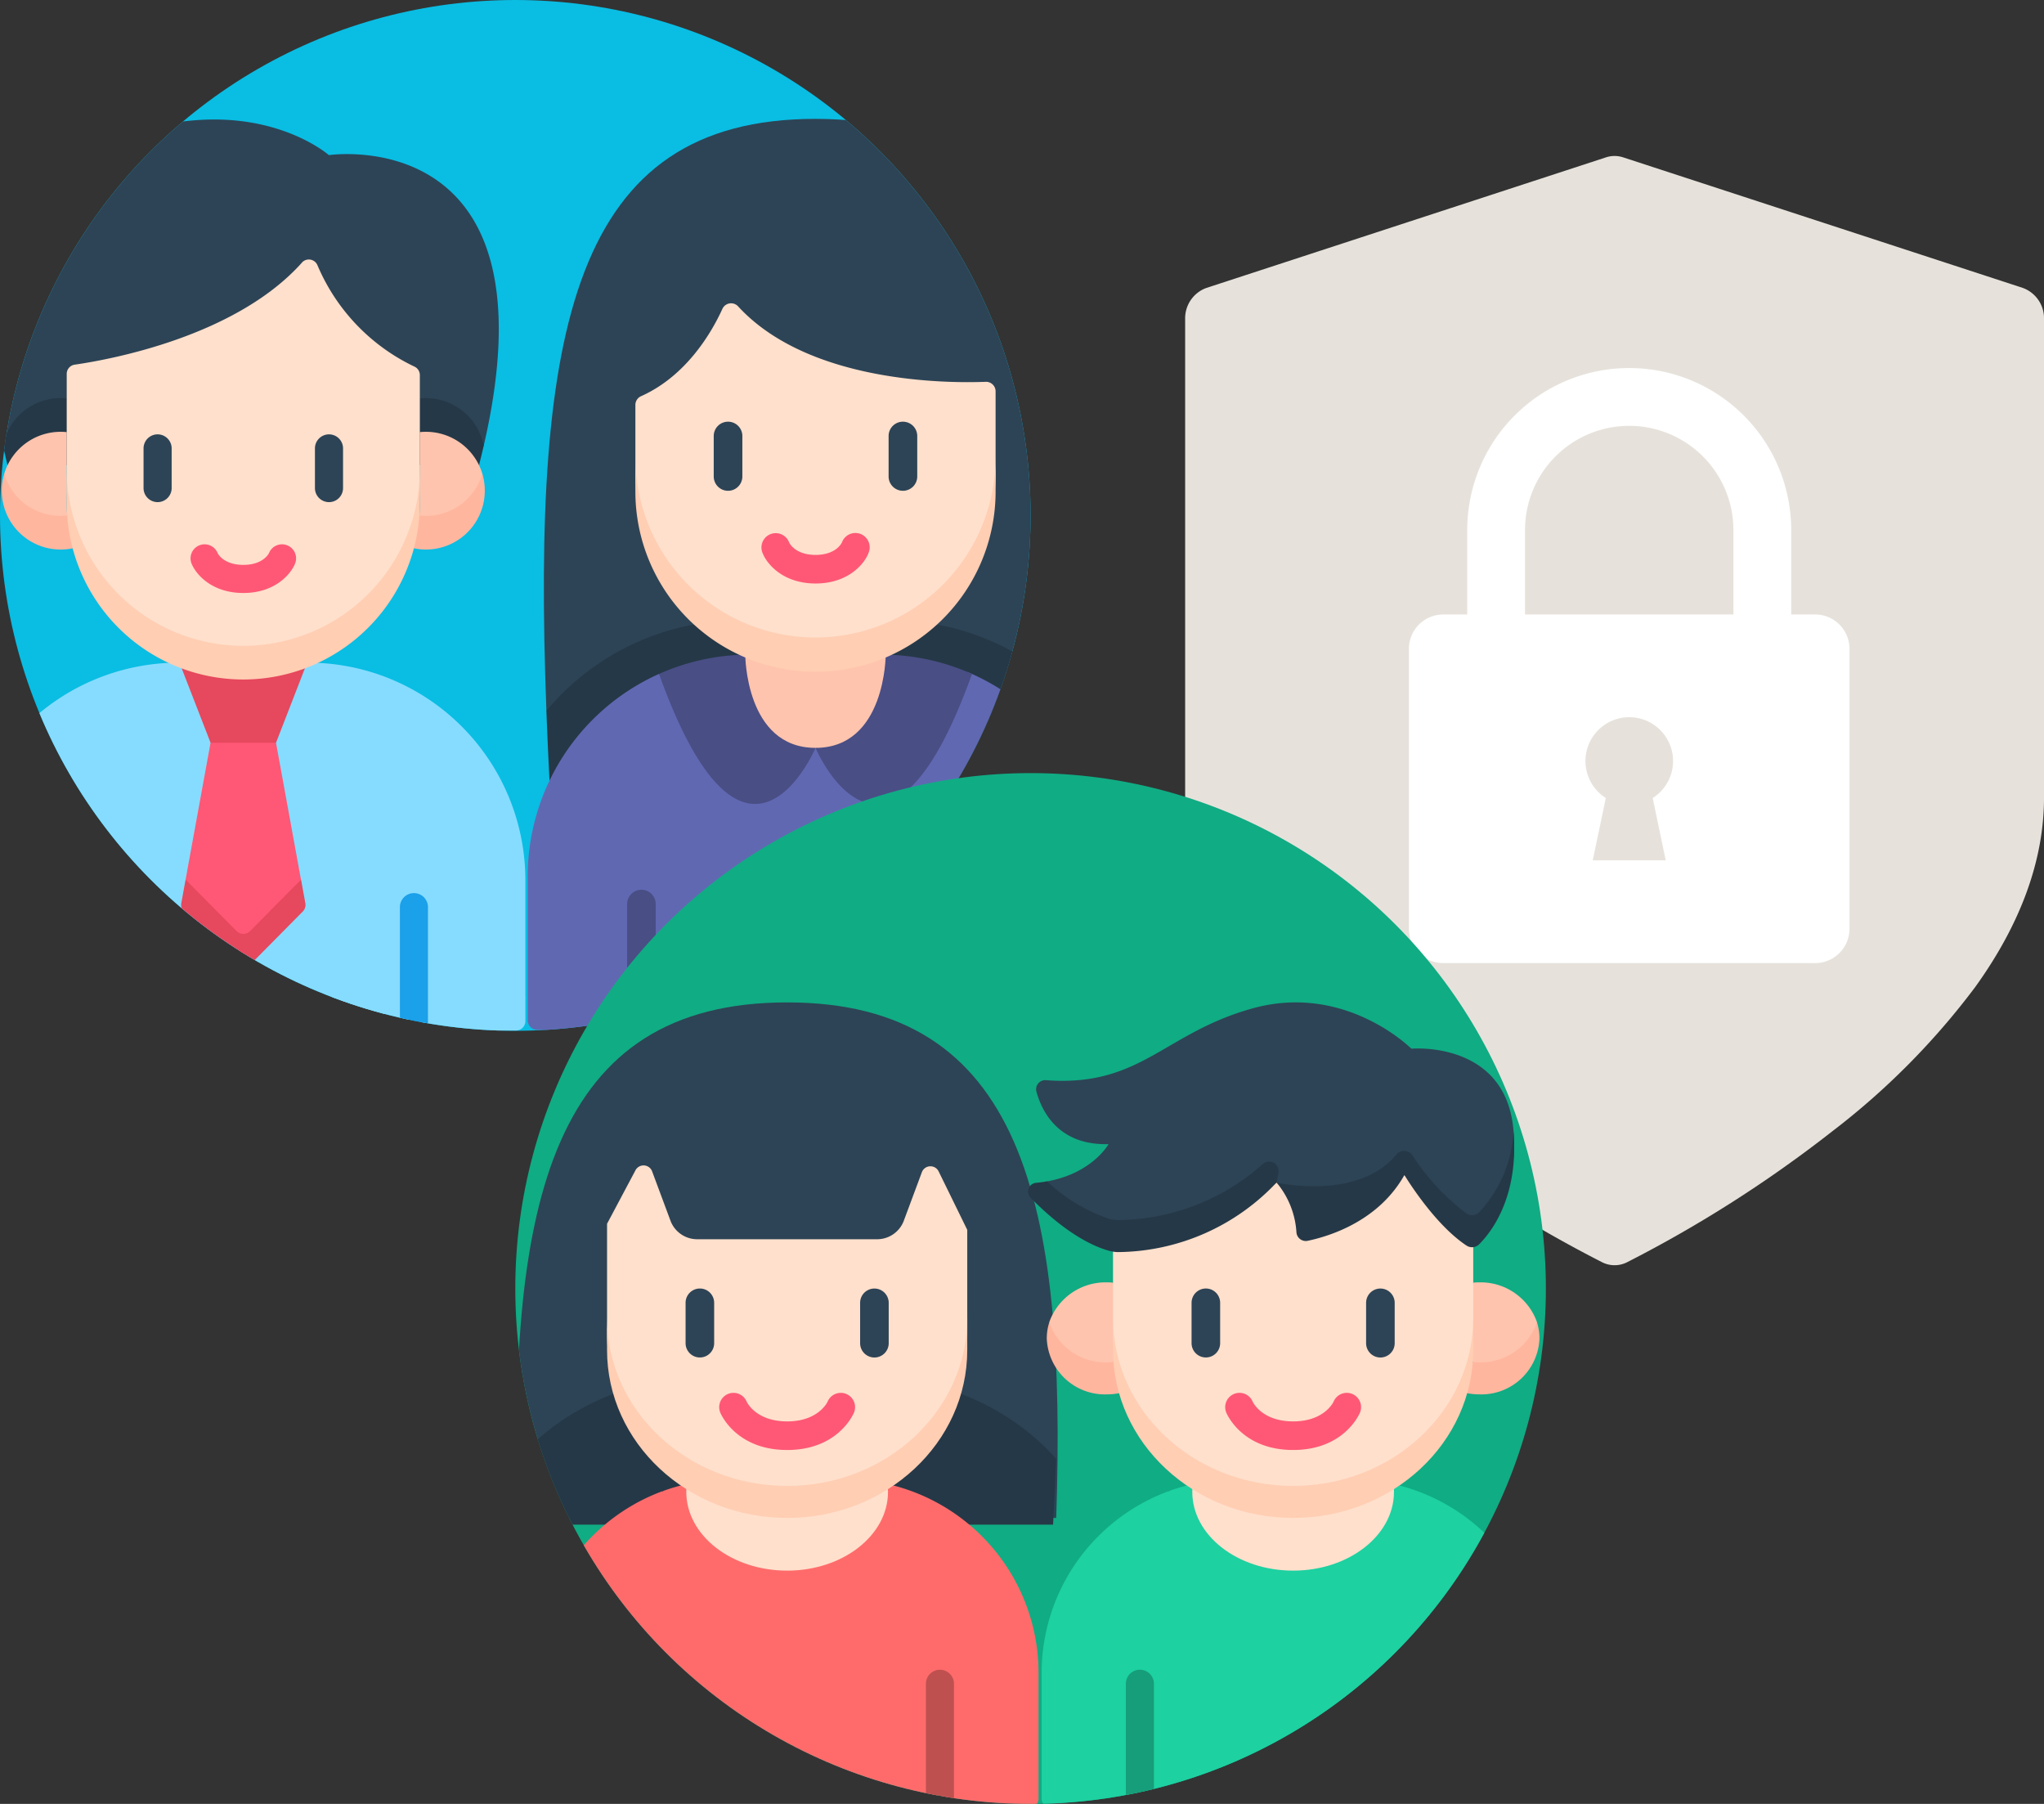 <svg xmlns="http://www.w3.org/2000/svg" xmlns:xlink="http://www.w3.org/1999/xlink" width="238" height="210" viewBox="0 0 238 210"><rect x="0" y="0" width="238" height="210" fill="#333333" stroke="none"/><defs><style>.a{fill:#0abde3;}.b{fill:#ff9f43;}.c{fill:#e6e2db;}.d{fill:#fff;}.e{clip-path:url(#a);}.f{fill:#2d4456;}.g{fill:#253847;}.h{fill:#6168b2;}.i{fill:#494e85;}.j{fill:#ffc4ad;}.k{fill:#ffe0cc;}.l{fill:#ffceb3;}.m{fill:#ff5876;}.n{fill:#ffb69f;}.o{fill:#86dcff;}.p{fill:#e6485d;}.q{fill:#1ba0ea;}.r{fill:#10ac84;}.s{clip-path:url(#b);}.t{fill:#ff6b6b;}.u{fill:#bf5050;}.v{fill:#1dd1a1;}.w{fill:#169d79;}</style><clipPath id="a"><ellipse class="a" cx="60" cy="60" rx="60" ry="60" transform="translate(0)"/></clipPath><clipPath id="b"><ellipse class="b" cx="60" cy="60" rx="60" ry="60"/></clipPath></defs><g transform="translate(-664 -839)"><g transform="translate(-1 -5)"><g transform="translate(803 862.159)"><path class="c" d="M137.692,15.356,91.167.16a3.2,3.2,0,0,0-2,0l-46.526,15.2a3.757,3.757,0,0,0-2.476,3.624V74.7c0,7.247,2.695,14.666,8.009,22.05a86.089,86.089,0,0,0,16.691,16.832A147.037,147.037,0,0,0,88.749,128.8a3.216,3.216,0,0,0,2.84,0,147.055,147.055,0,0,0,23.88-15.224,86.1,86.1,0,0,0,16.691-16.832c5.315-7.384,8.009-14.8,8.009-22.05V18.979A3.757,3.757,0,0,0,137.692,15.356Z" transform="translate(-40.168 0)"/></g><g transform="translate(829.056 886.845)"><ellipse class="c" cx="14" cy="13.5" rx="14" ry="13.5" transform="translate(12.161 37.999)"/><g transform="translate(0)"><g transform="translate(0)"><path class="d" d="M111.072,28.69h-2.791V18.861a18.861,18.861,0,1,0-37.722,0V28.69H67.767a4,4,0,0,0-4,4V65.274a4,4,0,0,0,4,4h43.3a4,4,0,0,0,4-4V32.685A4,4,0,0,0,111.072,28.69Zm-17.4,28.619h-8.5l1.522-7.253a5.1,5.1,0,1,1,5.461,0Zm7.879-28.619H77.288V18.861a12.131,12.131,0,1,1,24.262,0Z" transform="translate(-63.772)"/></g></g></g></g><g transform="translate(610.902 720.508)"><ellipse class="a" cx="60" cy="60" rx="60" ry="60" transform="translate(53.098 118.492)"/><g class="e" transform="translate(53.098 118.492)"><g transform="translate(-8.46 13.837)"><g transform="translate(69.909)"><path class="f" d="M287.119,224.779c1.685-44.625-3.135-68.908-31.33-68.908s-33.015,24.283-31.33,68.908Z" transform="translate(-222.284 -155.871)"/><path class="g" d="M264.731,313.565H247.864a29.376,29.376,0,0,0-22.9,10.529q.151,3.975.364,8.117h61.929q.214-4.144.364-8.117A29.377,29.377,0,0,0,264.731,313.565Z" transform="translate(-222.793 -255.187)"/><path class="h" d="M284.1,369.492H221.087l-2-2V353.646a25.844,25.844,0,0,1,15.283-23.591l35.946-.217A25.846,25.846,0,0,1,286.1,353.646V367.5Z" transform="translate(-219.09 -265.436)"/><path class="h" d="M220.2,435.554h10.464l1.664-2,1.664,2H271.2l1.664-2,1.664,2H284.99a1.11,1.11,0,0,0,1.109-1.109v-2.884H219.09v2.884a1.109,1.109,0,0,0,1.109,1.109Z" transform="translate(-219.09 -329.502)"/><path class="i" d="M278.6,335.218l-8.178-10.848a25.725,25.725,0,0,0-10.043,2.242C270.419,354.582,278.6,335.218,278.6,335.218Z" transform="translate(-245.092 -261.992)"/><path class="i" d="M309.6,335.218l8.178-10.848a25.726,25.726,0,0,1,10.043,2.242c-10.043,27.971-18.221,8.606-18.221,8.606Z" transform="translate(-276.091 -261.992)"/><path class="j" d="M287.505,324.353s0,10.854,8.178,10.854,8.178-10.854,8.178-10.854Z" transform="translate(-262.178 -261.982)"/><path class="k" d="M263.078,214.521c-1.211,2.657-4.135,7.779-9.471,10.165a1.111,1.111,0,0,0-.66,1.013v8.1a20.971,20.971,0,0,0,41.942,0v-9.68a1.109,1.109,0,0,0-1.154-1.108c-4.445.173-20.616.145-28.821-8.776A1.112,1.112,0,0,0,263.078,214.521Z" transform="translate(-240.413 -192.399)"/><path class="l" d="M273.918,283.281a20.971,20.971,0,0,1-20.971-20.971V266.3a20.971,20.971,0,0,0,41.942,0V262.31A20.971,20.971,0,0,1,273.918,283.281Z" transform="translate(-240.413 -222.907)"/><g transform="translate(11.573 89.741)"><path class="i" d="M253.681,399.95V410.6l-1.664,2-1.664-2V399.95a1.664,1.664,0,1,1,3.328,0Z" transform="translate(-250.353 -398.286)"/><path class="i" d="M363.178,399.95V410.6l-1.664,2-1.664-2V399.95a1.664,1.664,0,1,1,3.328,0Z" transform="translate(-319.315 -398.286)"/></g><g transform="translate(11.573 102.059)"><path class="i" d="M250.353,431.561h3.328v3.993h-3.328Z" transform="translate(-250.353 -431.561)"/><path class="i" d="M359.849,431.561h3.328v3.993h-3.328Z" transform="translate(-319.314 -431.561)"/></g><g transform="translate(21.656 35.253)"><path class="f" d="M279.256,251.1a1.667,1.667,0,0,0-1.667,1.667v4.71a1.667,1.667,0,1,0,3.334,0v-4.71A1.667,1.667,0,0,0,279.256,251.1Z" transform="translate(-277.589 -251.099)"/><path class="f" d="M334.263,259.145a1.667,1.667,0,0,0,1.667-1.667v-4.711a1.667,1.667,0,0,0-3.334,0v4.711A1.667,1.667,0,0,0,334.263,259.145Z" transform="translate(-312.233 -251.1)"/><path class="m" d="M305.007,288.526h0a1.666,1.666,0,1,0-3.062-1.3h0c-.07.148-.754,1.447-3.072,1.447s-3-1.3-3.072-1.447h0a1.665,1.665,0,1,0-3.062,1.3h0c.531,1.291,2.423,3.475,6.139,3.475s5.608-2.185,6.139-3.475Z" transform="translate(-287.019 -273.165)"/></g></g><g transform="translate(0 0.074)"><path class="f" d="M92.521,196.31l2.511-2.257C103.766,156.229,77,160.22,77,160.22s-8.078-7.141-22.61-2.684C40.2,161.886,39,171.585,30.789,176.477a1.092,1.092,0,0,0-.147,1.783,11.129,11.129,0,0,0,7.17,2.4A49.648,49.648,0,0,0,39.046,194l2.5,2.306H92.521Z" transform="translate(-30.247 -156.072)"/><path class="g" d="M60.74,243.693a6.856,6.856,0,0,0-6.719,5.5q.247,1.135.541,2.306h6.887V243.73a6.808,6.808,0,0,0-.709-.037Z" transform="translate(-45.22 -211.256)"/><path class="g" d="M192.042,251.495q.3-1.154.55-2.258a6.856,6.856,0,0,0-6.728-5.544,7,7,0,0,0-.709.036v7.766Z" transform="translate(-127.809 -211.256)"/><path class="j" d="M61.689,262.557v-8.239a7.008,7.008,0,0,0-.709-.036,6.858,6.858,0,0,0-6.571,4.894c-.185.621,2.785,6.856,6.571,6.856l.761-2q-.052-.729-.052-1.472Z" transform="translate(-45.459 -217.925)"/><path class="n" d="M60.51,272.4a6.857,6.857,0,0,1-6.569-4.9,6.857,6.857,0,0,0,7.967,8.672l1.555-1.88-2.19-1.94a6.812,6.812,0,0,1-.762.043Z" transform="translate(-44.989 -226.252)"/><path class="o" d="M104.627,367.738H42.856l-1.96-1.96V352.206a25.33,25.33,0,0,1,25.33-25.33H81.257a25.33,25.33,0,0,1,25.33,25.33v13.572Z" transform="translate(-36.954 -263.645)"/><path class="o" d="M41.985,435.881H52.239l1.633-1.96,1.633,1.96H91.978l1.633-1.96,1.633,1.96H105.5a1.089,1.089,0,0,0,1.089-1.089v-2.831H40.9v2.831a1.089,1.089,0,0,0,1.089,1.089Z" transform="translate(-36.954 -329.828)"/><path class="m" d="M114.379,348.72l3.811-1.96,3.81,1.96,2.908,15.936-.8,2.764L118.19,373.4l-5.878-5.938-.84-2.809Z" transform="translate(-81.402 -276.168)"/><path class="p" d="M116.532,401.105l-5.945-6.005-.5,2.752a1.09,1.09,0,0,0,.3.962l6.15,6.212a1.088,1.088,0,0,0,1.547,0l6.149-6.212a1.089,1.089,0,0,0,.3-.961l-.5-2.752-5.943,6a1.089,1.089,0,0,1-1.547,0Z" transform="translate(-80.518 -306.613)"/><path class="p" d="M120.788,336.2h-7.621l-3.62-9.321h14.861Z" transform="translate(-80.19 -263.645)"/><path class="j" d="M185.066,262.557v-8.239a7,7,0,0,1,.709-.036,6.858,6.858,0,0,1,6.571,4.894c.185.621-2.785,6.856-6.571,6.856l-.761-2Q185.066,263.3,185.066,262.557Z" transform="translate(-127.72 -217.925)"/><path class="n" d="M182.046,272.4a6.857,6.857,0,0,0,6.569-4.9,6.857,6.857,0,0,1-7.967,8.672l-1.555-1.88,2.19-1.94a6.817,6.817,0,0,0,.762.043Z" transform="translate(-123.991 -226.252)"/><path class="k" d="M101.478,200.472c-7.769,8.691-22.607,11.327-26.459,11.879a1.087,1.087,0,0,0-.932,1.077v13.055a20.558,20.558,0,1,0,41.117,0V213.569a1.085,1.085,0,0,0-.65-1,22.96,22.96,0,0,1-11.281-11.813,1.087,1.087,0,0,0-1.8-.288Z" transform="translate(-57.858 -183.811)"/><path class="l" d="M94.645,286.606a20.558,20.558,0,0,1-20.559-20.558v3.92a20.558,20.558,0,0,0,41.117,0v-3.92a20.558,20.558,0,0,1-20.558,20.558Z" transform="translate(-57.858 -225.335)"/><path class="q" d="M73.168,399.347a1.633,1.633,0,0,0-1.633,1.633v14.36H74.8V400.98A1.633,1.633,0,0,0,73.168,399.347Z" transform="translate(-56.25 -309.288)"/><path class="q" d="M180.515,399.347a1.633,1.633,0,0,0-1.633,1.633v14.36h3.267V400.98A1.633,1.633,0,0,0,180.515,399.347Z" transform="translate(-123.858 -309.288)"/><g transform="translate(25.174 36.654)"><path class="m" d="M124.306,289.784a1.636,1.636,0,0,0-2.136.89c-.006.014-.635,1.381-2.994,1.381s-2.988-1.367-2.993-1.381a1.636,1.636,0,0,0-3.026,1.246c.521,1.265,2.375,3.408,6.02,3.408s5.5-2.142,6.02-3.408a1.636,1.636,0,0,0-.89-2.136Z" transform="translate(-107.56 -276.86)"/><path class="f" d="M99.885,262.973a1.636,1.636,0,0,0,1.636-1.636v-4.618a1.636,1.636,0,0,0-3.273,0v4.618A1.637,1.637,0,0,0,99.885,262.973Z" transform="translate(-98.248 -255.083)"/><path class="f" d="M153.8,255.083a1.636,1.636,0,0,0-1.636,1.637v4.617a1.636,1.636,0,0,0,3.273,0V256.72A1.637,1.637,0,0,0,153.8,255.083Z" transform="translate(-132.207 -255.083)"/></g></g></g></g></g><g transform="translate(306.415 810.508)"><ellipse class="r" cx="60" cy="60" rx="60" ry="60" transform="translate(417.585 118.492)"/><g class="s" transform="translate(417.585 118.492)"><g transform="translate(0.156 26.694)"><path class="f" d="M480.836,250.613c1.236-36.883-3.994-60.014-31.332-60.014s-32.57,23.121-31.332,60.014Z" transform="translate(-418.007 -190.599)"/><path class="g" d="M458.24,307.869H441.334c-9.374,0-17.688,3.831-22.879,9.74q.151,3.743.367,7.645h61.929q.216-3.9.367-7.645C475.927,311.7,467.614,307.869,458.24,307.869Z" transform="translate(-418.289 -264.456)"/><path class="t" d="M475.157,346.418h0a22.7,22.7,0,0,0-1.82-1.487h0a22.582,22.582,0,0,0-3.274-2h0a22.389,22.389,0,0,0-2.277-.984h0a22.517,22.517,0,0,0-7.8-1.385h-13.4a22.521,22.521,0,0,0-7.732,1.36l0,.1-.072-.079a22.451,22.451,0,0,0-2.277.984h0a22.6,22.6,0,0,0-3.274,2h0a22.61,22.61,0,0,0-1.819,1.486h0a22.518,22.518,0,0,0-7.405,16.719v12.1h0v2.52a.969.969,0,0,0,.969.969h9.233l1.358-1.629,1.357,1.629h32.713L471,377.1l1.357,1.629h9.233a.969.969,0,0,0,.969-.97v-14.62A22.517,22.517,0,0,0,475.157,346.418Z" transform="translate(-421.791 -285.046)"/><ellipse class="k" cx="11.743" cy="9.166" rx="11.743" ry="9.166" transform="translate(19.755 47.818)"/><path class="k" d="M483.116,242.613l-2.145,5.759a3.321,3.321,0,0,1-3.144,2.085H457a3.321,3.321,0,0,1-3.144-2.085l-2.182-5.859a1.065,1.065,0,0,0-1.906-.112l-3.325,6.257v12.827c0,10.8,9.389,19.552,20.971,19.552s20.971-8.754,20.971-19.552V249.367l-3.348-6.838A1.065,1.065,0,0,0,483.116,242.613Z" transform="translate(-435.915 -222.886)"/><path class="l" d="M467.413,309.39c-11.582,0-20.971-8.754-20.971-19.552v3.723c0,10.8,9.389,19.553,20.971,19.553s20.971-8.754,20.971-19.553v-3.723C488.384,300.636,479,309.39,467.413,309.39Z" transform="translate(-435.915 -253.1)"/><g transform="translate(19.672 33.307)"><path class="f" d="M472.81,280.569a1.664,1.664,0,0,0-1.664,1.664v4.7a1.664,1.664,0,1,0,3.328,0v-4.7A1.664,1.664,0,0,0,472.81,280.569Z" transform="translate(-471.146 -280.569)"/><path class="f" d="M527.709,288.6a1.664,1.664,0,0,0,1.664-1.664v-4.7a1.664,1.664,0,1,0-3.328,0v4.7A1.664,1.664,0,0,0,527.709,288.6Z" transform="translate(-505.722 -280.569)"/><path class="m" d="M489.624,320.022c5.915,0,7.7-4.157,7.782-4.346h0a1.664,1.664,0,1,0-3.071-1.283c-.084.178-1.164,2.3-4.711,2.3s-4.626-2.123-4.711-2.3a1.664,1.664,0,1,0-3.071,1.283h0C481.921,315.865,483.709,320.022,489.624,320.022Z" transform="translate(-477.799 -301.223)"/></g><path class="u" d="M451.965,400.451a1.633,1.633,0,0,0-1.633,1.633v14.36H453.6v-14.36A1.633,1.633,0,0,0,451.965,400.451Z" transform="translate(-438.365 -322.765)"/><path class="u" d="M548.363,400.451a1.633,1.633,0,0,0-1.633,1.633v10.44h0v3.92H550v-14.36A1.633,1.633,0,0,0,548.363,400.451Z" transform="translate(-499.077 -322.765)"/><g transform="translate(59.542 0)"><path class="v" d="M634.305,346.417h0a22.61,22.61,0,0,0-1.82-1.486h0a22.606,22.606,0,0,0-3.274-2h0a22.5,22.5,0,0,0-2.277-.984h0a22.517,22.517,0,0,0-7.8-1.385h-13.4a22.53,22.53,0,0,0-7.732,1.36l0,.105-.072-.079a22.535,22.535,0,0,0-2.277.984h0a22.618,22.618,0,0,0-3.274,2h0a22.7,22.7,0,0,0-1.82,1.486h0a22.517,22.517,0,0,0-7.405,16.719v14.621a.969.969,0,0,0,.969.969h9.233l1.357-1.629,1.357,1.629h32.713l1.357-1.629,1.358,1.629h9.233a.97.97,0,0,0,.97-.97v-14.62A22.517,22.517,0,0,0,634.305,346.417Z" transform="translate(-581.566 -285.045)"/><ellipse class="k" cx="11.743" cy="9.166" rx="11.743" ry="9.166" transform="translate(19.129 47.817)"/><path class="j" d="M594.917,283.68l-2-5.011q-.357-.034-.723-.034a6.957,6.957,0,0,0-6.678,4.581c-.2.612-.01,6.6,6.678,6.6l.777-1.9Z" transform="translate(-583.02 -246.044)"/><path class="n" d="M591.741,295.873a6.948,6.948,0,0,1-6.7-4.658,6.118,6.118,0,0,0-.291,1.862,6.769,6.769,0,0,0,6.993,6.52,7.518,7.518,0,0,0,1.426-.136l1.595-1.725-2.242-1.9A7.5,7.5,0,0,1,591.741,295.873Z" transform="translate(-582.563 -253.967)"/><path class="j" d="M713.494,283.68l2-5.011q.357-.034.723-.034a6.957,6.957,0,0,1,6.678,4.581c.2.612.01,6.6-6.678,6.6l-.776-1.9Z" transform="translate(-663.648 -246.044)"/><path class="n" d="M715.7,295.873a6.947,6.947,0,0,0,6.7-4.658,6.107,6.107,0,0,1,.291,1.862,6.769,6.769,0,0,1-6.993,6.52,7.518,7.518,0,0,1-1.426-.136l-1.595-1.725,2.242-1.9A7.5,7.5,0,0,0,715.7,295.873Z" transform="translate(-663.137 -253.967)"/><path class="k" d="M605.59,224.5V250.55c0,10.8,9.389,19.552,20.971,19.552s20.971-8.754,20.971-19.552V224.5Z" transform="translate(-595.69 -211.951)"/><path class="l" d="M626.561,309.389c-11.582,0-20.971-8.754-20.971-19.552v3.723c0,10.8,9.389,19.552,20.971,19.552s20.971-8.754,20.971-19.552v-3.723C647.533,300.636,638.143,309.389,626.561,309.389Z" transform="translate(-595.69 -253.1)"/><path class="f" d="M631.316,216.988a92.074,92.074,0,0,1-7.045-6.3c-5.988,4.487-10.488,4.881-10.488,4.881l-4.4-4a35.741,35.741,0,0,1-18.481,6.239,4.221,4.221,0,0,1-1.056-.161c-5.49-1.567-7.563-4.67-7.563-4.67s-.642-1.359.371-1.541c5.3-.951,7.164-4.338,7.164-4.338-5.9.167-7.806-3.912-8.408-6.154a1.062,1.062,0,0,1,1.169-1.286c11.019.809,13.693-5.523,24.055-8.376,10.8-2.973,18.443,4.706,18.443,4.706s10.943-.985,11.882,9.416C637.856,215.347,631.316,216.988,631.316,216.988Z" transform="translate(-580.439 -190.599)"/><path class="g" d="M679.154,240.758a26.672,26.672,0,0,1-6.333-6.821,1.158,1.158,0,0,0-1.821-.063c-4.534,5.459-13.973,3.267-13.973,3.267a9.956,9.956,0,0,1,2.313,5.755,1.092,1.092,0,0,0,1.355,1.018c2.664-.566,8.241-2.35,11.221-7.65,0,0,3.387,5.678,7.236,8.217a1.167,1.167,0,0,0,1.449-.136c1.441-1.434,4.637-5.525,4.02-13.143a14.9,14.9,0,0,1-4.017,9.417,1.167,1.167,0,0,1-1.449.141Z" transform="translate(-628.086 -216.17)"/><path class="g" d="M608.024,241.913a1.1,1.1,0,0,0-1.856-.9,25.722,25.722,0,0,1-16.859,6.5,4.22,4.22,0,0,1-1.056-.161,19.963,19.963,0,0,1-7.193-4.351c-.386.069-.791.126-1.215.167a1.021,1.021,0,0,0-.711,1.721c1.919,1.971,5.437,5.136,9.118,6.186a4.223,4.223,0,0,0,1.056.161,25.638,25.638,0,0,0,18.481-8.1c.1-.464.179-.871.234-1.226Z" transform="translate(-578.847 -222.169)"/><g transform="translate(19.046 33.306)"><path class="m" d="M648.773,320.021c5.915,0,7.7-4.157,7.782-4.346h0a1.664,1.664,0,1,0-3.071-1.283c-.084.178-1.164,2.3-4.711,2.3s-4.627-2.123-4.711-2.3a1.664,1.664,0,1,0-3.071,1.283h0C641.069,315.864,642.857,320.021,648.773,320.021Z" transform="translate(-636.947 -301.222)"/><path class="f" d="M631.959,280.568a1.664,1.664,0,0,0-1.664,1.664v4.7a1.664,1.664,0,0,0,3.328,0v-4.7A1.664,1.664,0,0,0,631.959,280.568Z" transform="translate(-630.295 -280.568)"/><path class="f" d="M686.858,288.6a1.664,1.664,0,0,0,1.664-1.664v-4.7a1.664,1.664,0,1,0-3.328,0v4.7A1.664,1.664,0,0,0,686.858,288.6Z" transform="translate(-664.871 -280.568)"/></g><path class="w" d="M611.261,400.451a1.633,1.633,0,0,0-1.633,1.633v14.36h3.267v-14.36A1.633,1.633,0,0,0,611.261,400.451Z" transform="translate(-598.233 -322.765)"/><path class="w" d="M707.66,400.451a1.633,1.633,0,0,0-1.633,1.633v10.44h0v3.92h3.267v-14.36A1.633,1.633,0,0,0,707.66,400.451Z" transform="translate(-658.945 -322.765)"/></g></g></g></g></g></svg>
